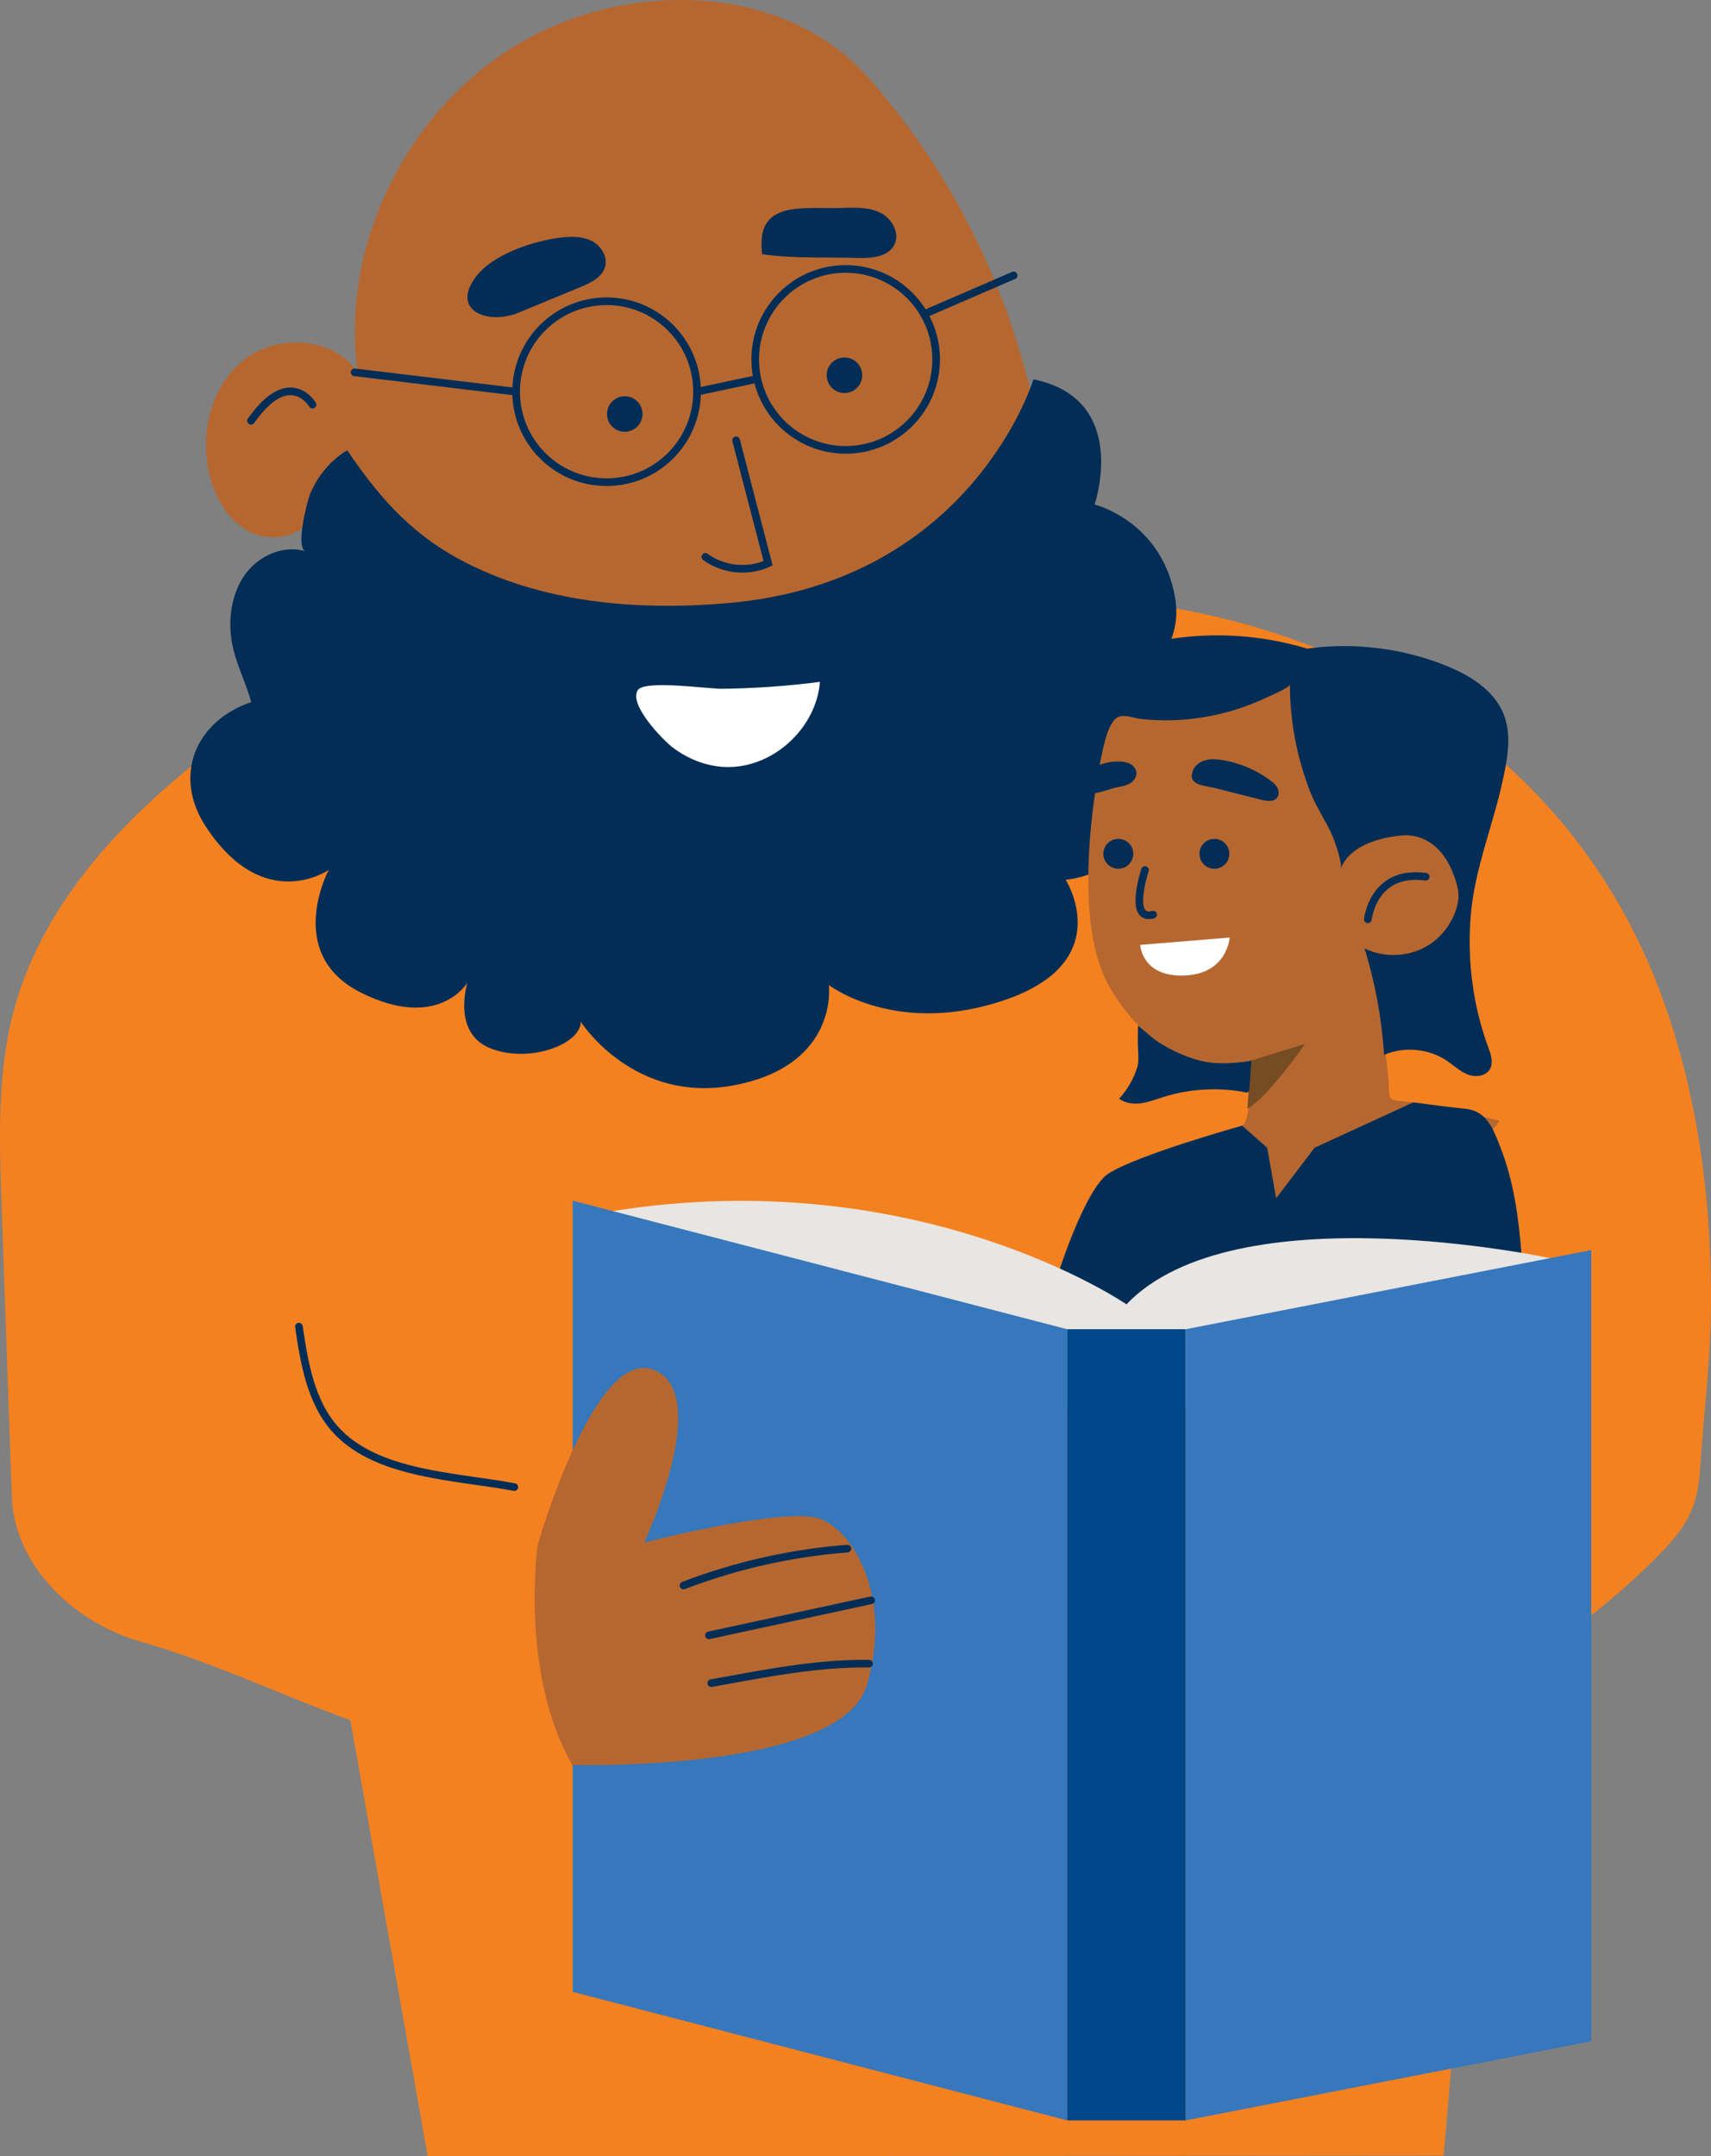 <?xml version="1.0" encoding="UTF-8"?>
<svg xmlns="http://www.w3.org/2000/svg" id="Layer_2" viewBox="0 0 223.992 282.273">
  <rect x="0" y="0" width="223.992" height="282.273" fill="#808080" stroke="none"/>
  <defs>
    <style>.cls-1{fill:#004789;}.cls-2{fill:#012d56;}.cls-3{fill:#f48120;}.cls-4{fill:#fff;}.cls-5{fill:#e8e5e2;}.cls-6{fill:#b66730;}.cls-7{fill:#19355c;}.cls-8{fill:#3777bb;}.cls-9{fill:#754c24;}.cls-10{fill:none;stroke:#012d56;stroke-linecap:round;stroke-miterlimit:10;}</style>
  </defs>
  <g id="Layer_1-2">
    <g>
      <polygon class="cls-3" points="194.998 211.273 188.998 282.171 55.998 282.273 44.998 220.273 194.998 211.273"></polygon>
      <path class="cls-3" d="m47.38,90.049c-6.099.575-9.637.605-14.677,4.327-5.554,4.101-10.991,8.396-15.85,13.316-6.74,6.825-12.39,14.979-14.946,24.224C-.386,140.216-.101,148.98.202,157.586c.451,12.802.902,25.604,1.353,38.406.317,9.001,8.249,16.457,16.773,18.878,11.41,3.24,22.239,8.923,33.662,12.363,4.692,1.413,9.943,3.51,14.734,4.272,5.178.824,10.254-1.205,15.33-1.347,2.695-.075,5.389-.167,8.083-.265,24.506-.895,49.013-2.335,73.431-4.617,5.27-.493,10.538-1.02,15.798-1.61,4.647-.521,11.253-.186,15.529-2.128,3.259-1.48,6.478-4.805,9.361-6.958,4.1-3.06,8.092-6.278,11.744-9.867,4.261-4.189,6.216-6.639,6.569-12.408.432-7.045,1.36-13.995,1.417-21.074.114-14.198-1.738-28.527-6.823-41.845-13.16-34.47-47.049-51.716-82.656-51.305"></path>
      <path class="cls-6" d="m119.073,16.862c-1.708-2.333-3.525-4.585-5.448-6.746-10.208-11.47-28.159-12.572-41.872-6.389-16.734,7.545-27.393,26.719-24.968,44.914-3.194-4.526-10.407-4.981-14.779-1.579-4.372,3.402-5.888,9.652-4.587,15.036.738,3.055,2.431,6.059,5.225,7.5s6.762.767,8.29-1.98c1.901,15.754,11.131,30.47,24.485,39.04,13.355,8.571,30.577,10.832,45.691,5.998,8.299-2.654,16.092-7.496,21.129-14.605,9.078-12.813,5.891-34.847,2.083-49.163-3.055-11.486-8.227-22.433-15.251-32.026Z"></path>
      <path class="cls-2" d="m135.291,49.656s-8.004,26.509-39.978,29.292c-11.915,1.037-24.581.005-35.267-5.788-6.46-3.502-10.581-8.304-14.595-14.215-2.175,1.298-3.903,3.402-4.87,5.762-.345.842-1.958,7.038-.568,7.463-2.691-.823-5.747.384-7.547,2.547-1.8,2.163-2.459,5.11-2.284,7.919.212,3.398,1.837,6.12,2.704,9.271-7.332,2.507-10.306,9.677-5.917,16.339,7.609,11.55,16.068,5.628,16.068,5.628,0,0-5.921,10.997,4.23,16.072,10.151,5.075,13.925-1.32,13.925-1.32,0,0-2.083,6.572,2.993,8.598,5.075,2.026,11.843-.512,11.843-3.472,0,0,7.006,11,20.421,8.249,13.415-2.751,12.061-13.057,12.061-13.057,0,0,8.967,6.922,23.348,1.847s7.649-15.635,7.649-15.635c0,0,9.269-.437,10.115-10.588.846-10.151-7.613-10.997-7.613-10.997,0,0,13.535-5.075,11.843-15.226-1.692-10.151-10.556-12.298-10.556-12.298,0,0,4.733-13.784-8.005-16.392Z"></path>
      <path class="cls-10" d="m96.365,57.642c1.396,5.365,2.793,10.729,4.189,16.094-2.622,1.207-5.888.874-8.211-.838"></path>
      <path class="cls-4" d="m107.341,89.262c-.458,5.872-5.787,10.958-11.673,11.143-2.765.087-5.493-.926-7.666-2.609-1.251-.969-5.691-5.523-4.522-7.437.859-1.406,9.189-.166,11.12-.193,4.26-.059,8.516-.36,12.742-.904Z"></path>
      <circle class="cls-10" cx="79.411" cy="51.278" r="11.843"></circle>
      <circle class="cls-10" cx="110.71" cy="47.048" r="11.843"></circle>
      <path class="cls-2" d="m67.846,40.944c2.72-1.123,5.441-2.246,8.161-3.369,1.351-.558,2.87-1.3,3.227-2.718.332-1.318-.576-2.709-1.79-3.321-1.214-.611-2.644-.601-3.993-.438-3.586.432-8.969,2.148-11.223,5.234-3.221,4.41,1.75,6.208,5.618,4.611Z"></path>
      <path class="cls-2" d="m112.223,33.766c1.821.058,4.04-.105,4.86-1.732.748-1.484-.28-3.367-1.751-4.14-1.471-.773-3.218-.734-4.879-.677-5.361.184-11.605-1.168-10.672,6.054,4.025.602,8.353.366,12.442.496Z"></path>
      <path class="cls-10" d="m40.911,52.969s-2.996-5.075-8.048,2.115"></path>
      <line class="cls-10" x1="132.704" y1="36.051" x2="120.965" y2="41.127"></line>
      <line class="cls-10" x1="67.568" y1="51.278" x2="46.421" y2="48.74"></line>
      <line class="cls-10" x1="91.254" y1="51.278" x2="98.867" y2="49.656"></line>
      <circle class="cls-2" cx="81.788" cy="54.198" r="2.326"></circle>
      <circle class="cls-2" cx="110.549" cy="49.122" r="2.326"></circle>
      <polygon class="cls-7" points="184.496 126.522 184.445 126.37 184.597 126.398 184.496 126.522"></polygon>
      <path class="cls-10" d="m67.337,194.671c-7.4-1.425-17.941-1.543-23.359-7.472-3.284-3.593-4.135-8.718-4.845-13.534"></path>
      <g>
        <path class="cls-6" d="m144.203,98.932s-4.42,20.281.857,29.905c5.276,9.624,13.301,11.167,18.712,10.003,0,0,.112,7.989-1.165,8.517-1.277.528-5.596,2.112-5.596,2.112,0,0-1.397,6.227,5.388,7.033s26.427,1.583,33.883-9.8c0,0-7.99-2.049-11.262-2.397s-3.134-.069-3.203-2.172-1.513-14.114-3.147-17.532c0,0,10.322,4.946,12.197-5.911,1.875-10.857-12.197-27.067-12.197-27.067l-9.88-3.031-23.731,3.515-.857,6.824Z"></path>
        <path class="cls-4" d="m160.977,122.729l-11.709.961s.197,4.239,5.812,4.008c5.615-.231,5.897-4.969,5.897-4.969Z"></path>
        <circle class="cls-2" cx="146.402" cy="111.767" r="1.956"></circle>
        <circle class="cls-2" cx="158.982" cy="111.767" r="1.956"></circle>
        <path class="cls-2" d="m144.203,98.932c.028-.128-1.316-1.745-1.441-1.969-.487-.873-.993-1.801-1.175-2.807-.405-2.242.441-4.688,1.972-6.342,2.218-2.396,5.523-3.453,8.738-4.023,6.246-1.109,12.752-.723,18.823,1.116,6.081-.84,12.377-.076,18.081,2.192,3.191,1.269,6.413,3.24,7.662,6.44,1.088,2.786.459,5.912-.184,8.832-1.285,5.843-3.621,11.372-4.133,17.399-.497,5.851.26,11.816,2.288,17.332.341.928.708,2.002.211,2.857-.547.94-1.901,1.085-2.914.689-1.013-.396-1.814-1.183-2.716-1.79-2.382-1.605-5.589-1.905-8.227-.769-.293-4.726-1.155-9.417-2.561-13.939,2.654,1.309,5.988,1.119,8.475-.483,1.724-1.11,3-2.87,3.588-4.828.534-1.778.125-3.015-.526-4.671-1.171-2.977-3.549-5.167-6.925-4.78-6.985.801-7.693,4.354-7.694,4.359.175-.88-.775-3.531-1.11-4.315-.828-1.939-2.101-3.716-2.89-5.728-1.757-4.479-2.678-9.287-2.678-14.1,0,.416-2.872,1.611-3.282,1.803-1.272.597-2.586,1.104-3.929,1.518-2.686.829-5.487,1.288-8.297,1.357-1.327.033-2.655-.021-3.975-.165-.818-.089-2.247-.654-3.026-.252-1.291.666-1.864,3.742-2.156,5.067Z"></path>
        <path class="cls-10" d="m149.898,113.892s-2.246,6.752,1.059,5.844"></path>
        <path class="cls-2" d="m165.151,104.697c.719.181,1.633.298,2.064-.306.263-.368.22-.89.004-1.287s-.576-.694-.94-.963c-1.823-1.349-3.968-2.259-6.205-2.634-.739-.124-1.507-.189-2.232,0s-1.409.668-1.679,1.367c-.756,1.957,1.597,1.959,2.808,2.265,2.06.52,4.121,1.039,6.181,1.559Z"></path>
        <path class="cls-2" d="m146.325,103.039c.558-.1,1.131-.205,1.617-.498s.873-.819.835-1.385c-.033-.487-.377-.913-.804-1.15s-.925-.308-1.413-.323c-1.346-.04-2.702.335-3.836,1.061-.473.303-.919.679-1.178,1.177s-.298,1.138.014,1.606c.689,1.032,3.741-.305,4.765-.488Z"></path>
        <path class="cls-10" d="m179.071,120.341s.671-6.496,7.564-5.575"></path>
        <path class="cls-9" d="m163.772,138.84l7.067-2.185s-4.809,6.956-7.545,8.482l.478-6.297Z"></path>
        <path class="cls-2" d="m185.02,144.306l-12.923,5.935-5.031,6.618-1.178-6.618-3.281-2.884s-13.793,3.835-17.548,6.305-9.468,20.65-9.36,25.696,46.676.174,49.319-1.317c4.191-2.365,8.362-5.393,11.855-8.696,1.871-1.769,2.52-2.67,2.312-5.203-.4-4.866-.997-9.449-2.794-14.038-.989-2.526-1.824-4.717-4.642-4.974-2.247-.204-4.489-.549-6.728-.823Z"></path>
        <path class="cls-2" d="m146.504,143.817c.794.611,1.871.74,2.864.606s1.936-.504,2.891-.806c1.909-.604,3.9-.942,5.901-1.009,1-.034,2.003,0,2.999.103.51.052,1.026.111,1.529.212.41.083.824.251.866-.328.092-1.267.183-2.534.275-3.802-.009.131-1.824.295-2.013.313-.735.069-1.475.091-2.213.064-1.461-.053-2.746-.342-4.111-.84-1.202-.438-2.359-.999-3.447-1.67-1.119-.69-2.074-1.576-3.073-2.426.011.979-.045,1.958.001,2.938.04.844.154,1.764-.107,2.584-.477,1.505-1.279,2.909-2.362,4.06Z"></path>
      </g>
      <path class="cls-5" d="m202.924,164.696s-41.216-8.864-55.457,6.046c0,0-27.042-18.608-67.247-12.206v25.821h122.914l-.211-19.662Z"></path>
      <rect class="cls-1" x="139.7" y="174.001" width="15.535" height="103.567"></rect>
      <polygon class="cls-8" points="208.313 267.212 155.235 277.568 155.235 174.001 208.313 163.644 208.313 267.212"></polygon>
      <polygon class="cls-8" points="139.7 277.568 74.97 260.739 74.97 157.171 139.7 174.001 139.7 277.568"></polygon>
      <path class="cls-6" d="m74.916,231.046s35.211.995,38.566-10.44c3.355-11.435-1.645-20.143-6.145-21.789-4.5-1.646-23,3.106-23,3.106,0,0,9.075-19.425,1.287-22.588-7.787-3.164-15.228,22.871-15.228,22.871,0,0-2.401,16.715,4.519,28.841Z"></path>
      <path class="cls-10" d="m110.937,202.722c-7.337.565-14.59,2.197-21.462,4.829"></path>
      <path class="cls-10" d="m114.034,209.486c-7.074,1.529-14.148,3.058-21.223,4.587"></path>
      <path class="cls-10" d="m113.764,217.78c-7.04-.076-13.678,1.304-20.652,2.55"></path>
    </g>
  </g>
</svg>